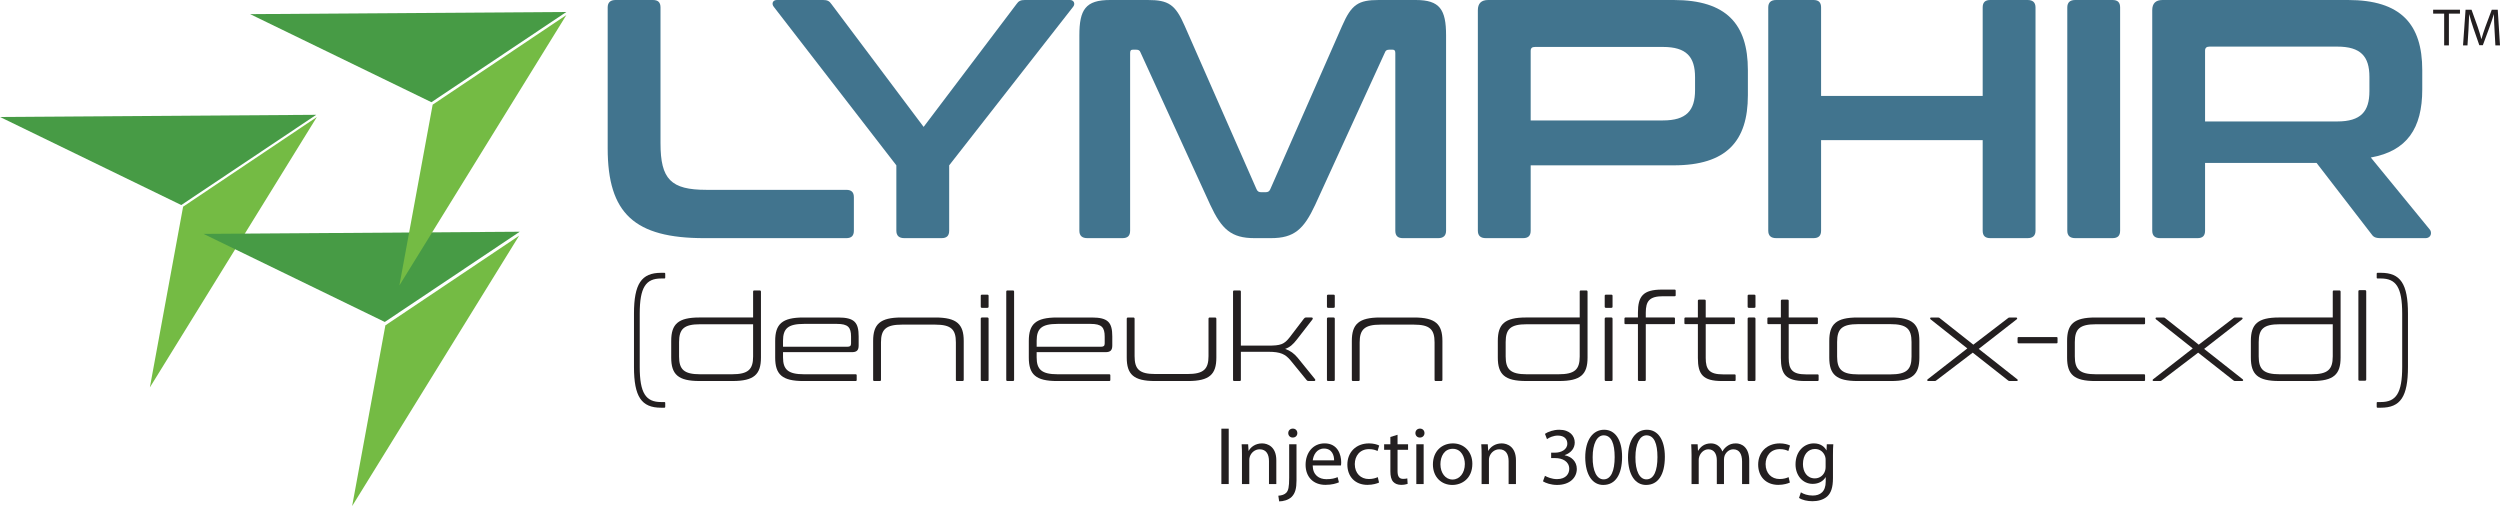 <svg width="247" height="50" viewBox="0 0 247 50" fill="none" xmlns="http://www.w3.org/2000/svg">
<g clip-path="url(#clip0_647_5203)">
<path d="M18.091 20.421L31.303 11.564L14.807 38.277L18.091 20.421Z" fill="#74BB44"/>
<path d="M31.243 11.343L17.91 20.258L0 11.557L31.243 11.343Z" fill="#479B45"/>
<path d="M38.076 32.145L51.288 23.287L34.791 50L38.076 32.145Z" fill="#74BB44"/>
<path d="M51.35 22.895L38.018 31.81L20.107 23.108L51.35 22.895Z" fill="#479B45"/>
<path d="M42.746 10.341L55.958 1.484L39.461 28.197L42.746 10.341Z" fill="#74BB44"/>
<path d="M55.956 1.183L42.623 10.098L24.713 1.397L55.956 1.183Z" fill="#479B45"/>
<path d="M64.508 0C65.02 0 65.258 0.236 65.258 0.739V14.151C65.258 17.713 66.282 18.756 69.796 18.756H83.613C84.125 18.756 84.363 18.991 84.363 19.495V22.789C84.363 23.293 84.125 23.529 83.613 23.529H69.591C62.7 23.529 60.039 21.109 60.039 14.655V0.739C60.039 0.236 60.312 0 60.824 0H64.508H64.508Z" fill="#41748E"/>
<path d="M81.326 0C81.736 0 81.94 0.101 82.145 0.403L91.254 12.537L100.431 0.403C100.636 0.101 100.841 0 101.25 0H105.72C106.095 0 106.266 0.37 106.026 0.672L93.779 16.335V22.789C93.779 23.293 93.54 23.528 93.028 23.528H89.344C88.832 23.528 88.559 23.293 88.559 22.789V16.335L76.448 0.672C76.209 0.37 76.345 0 76.754 0H81.326Z" fill="#41748E"/>
<path d="M113.396 0C115.442 0 116.125 0.437 117.046 2.554L124.142 18.688C124.245 18.923 124.381 18.991 124.62 18.991H125.029C125.268 18.991 125.405 18.923 125.507 18.688L132.603 2.554C133.525 0.437 134.207 0 136.22 0H139.87C142.258 0 142.872 0.941 142.872 3.496V22.789C142.872 23.293 142.599 23.529 142.087 23.529H138.607C138.095 23.529 137.857 23.293 137.857 22.789V5.244C137.857 5.009 137.788 4.908 137.584 4.908H137.277C137.038 4.908 136.902 4.975 136.833 5.176L129.942 20.234C128.816 22.654 127.861 23.528 125.576 23.528H123.938C121.652 23.528 120.697 22.654 119.571 20.234L112.679 5.176C112.611 4.975 112.475 4.908 112.236 4.908H111.929C111.724 4.908 111.656 5.009 111.656 5.244V22.789C111.656 23.293 111.417 23.528 110.905 23.528H107.425C106.913 23.528 106.641 23.293 106.641 22.789V3.496C106.641 0.941 107.255 0 109.677 0H113.396Z" fill="#41748E"/>
<path d="M165.356 0C170.575 0 172.691 2.387 172.691 6.924V9.411C172.691 13.949 170.576 16.335 165.356 16.335H151.231V22.789C151.231 23.293 150.992 23.528 150.481 23.528H146.796C146.284 23.528 146.012 23.293 146.012 22.789V1.008C146.012 0.336 146.353 0 147.035 0H165.356ZM151.231 11.899H164.298C166.618 11.899 167.471 10.924 167.471 8.907V7.63C167.471 5.613 166.618 4.638 164.298 4.638H151.675C151.368 4.638 151.231 4.739 151.231 5.042V11.899Z" fill="#41748E"/>
<path d="M179.172 0C179.684 0 179.923 0.236 179.923 0.739V9.478H195.889V0.739C195.889 0.236 196.128 0 196.64 0H200.324C200.836 0 201.109 0.236 201.109 0.739V22.789C201.109 23.293 200.836 23.528 200.324 23.528H196.64C196.128 23.528 195.889 23.293 195.889 22.789V13.848H179.923V22.789C179.923 23.293 179.684 23.528 179.172 23.528H175.488C174.976 23.528 174.703 23.293 174.703 22.789V0.739C174.703 0.236 174.976 0 175.488 0H179.172Z" fill="#41748E"/>
<path d="M208.717 0C209.229 0 209.468 0.236 209.468 0.739V22.789C209.468 23.293 209.229 23.528 208.717 23.528H205.033C204.521 23.528 204.248 23.293 204.248 22.789V0.739C204.248 0.236 204.521 0 205.033 0H208.717Z" fill="#41748E"/>
<path d="M231.984 0C237.204 0 239.319 2.387 239.319 6.924V8.84C239.319 12.672 237.818 14.923 234.236 15.562L240.07 22.688C240.275 22.924 240.241 23.529 239.626 23.529H235.225C234.646 23.529 234.475 23.394 234.27 23.092L228.88 16.101H217.86V22.789C217.86 23.294 217.622 23.529 217.11 23.529H213.425C212.913 23.529 212.641 23.294 212.641 22.789V1.008C212.641 0.336 212.982 0 213.664 0H231.984H231.984ZM217.86 11.999H230.926C233.246 11.999 234.099 11.025 234.099 9.008V7.596C234.099 5.58 233.246 4.605 230.926 4.605H218.303C217.996 4.605 217.86 4.739 217.86 5.008V11.999Z" fill="#41748E"/>
<path d="M241.483 1.347H240.395V0.96H243.044V1.347H241.951V4.485H241.483V1.347Z" fill="#231F20"/>
<path d="M246.459 2.937C246.432 2.451 246.4 1.849 246.4 1.415H246.39C246.262 1.823 246.119 2.273 245.938 2.754L245.306 4.464H244.956L244.372 2.785C244.203 2.288 244.064 1.833 243.963 1.415H243.953C243.943 1.854 243.916 2.445 243.884 2.973L243.788 4.485H243.348L243.597 0.959H244.187L244.798 2.664C244.946 3.099 245.063 3.491 245.159 3.857H245.169C245.265 3.501 245.392 3.109 245.551 2.664L246.188 0.959H246.778L247 4.485H246.544L246.459 2.937L246.459 2.937Z" fill="#231F20"/>
<path d="M121.397 42.353V47.824H120.672V42.353H121.397Z" fill="#231F20"/>
<path d="M122.707 44.959C122.707 44.545 122.699 44.221 122.674 43.896H123.316L123.357 44.537H123.374C123.571 44.172 124.033 43.807 124.692 43.807C125.243 43.807 126.1 44.131 126.1 45.479V47.824H125.375V45.56C125.375 44.927 125.136 44.391 124.453 44.391C123.983 44.391 123.612 44.724 123.481 45.121C123.448 45.211 123.431 45.34 123.431 45.455V47.824H122.706V44.96L122.707 44.959Z" fill="#231F20"/>
<path d="M126.299 48.976C126.637 48.952 126.916 48.863 127.09 48.676C127.287 48.457 127.37 48.141 127.37 47.199V43.896H128.095V47.475C128.095 48.238 127.971 48.733 127.617 49.09C127.295 49.406 126.769 49.536 126.381 49.536L126.299 48.976ZM127.716 43.23C127.452 43.23 127.279 43.027 127.279 42.792C127.279 42.54 127.461 42.346 127.732 42.346C128.004 42.346 128.177 42.541 128.177 42.792C128.177 43.027 128.012 43.23 127.724 43.23H127.716Z" fill="#231F20"/>
<path d="M129.693 45.989C129.709 46.947 130.327 47.344 131.052 47.344C131.571 47.344 131.892 47.255 132.156 47.141L132.287 47.652C132.032 47.766 131.587 47.904 130.953 47.904C129.734 47.904 128.992 47.1 128.992 45.923C128.992 44.746 129.709 43.805 130.87 43.805C132.172 43.805 132.509 44.933 132.509 45.656C132.509 45.802 132.502 45.907 132.485 45.989H129.693V45.989ZM131.81 45.478C131.817 45.023 131.62 44.317 130.813 44.317C130.072 44.317 129.759 44.983 129.701 45.478H131.81H131.81Z" fill="#231F20"/>
<path d="M136.249 47.678C136.059 47.767 135.639 47.905 135.104 47.905C133.901 47.905 133.119 47.102 133.119 45.901C133.119 44.699 133.959 43.807 135.261 43.807C135.689 43.807 136.068 43.912 136.266 44.018L136.101 44.561C135.929 44.472 135.656 44.374 135.261 44.374C134.347 44.374 133.853 45.048 133.853 45.859C133.853 46.768 134.446 47.328 135.237 47.328C135.648 47.328 135.92 47.23 136.126 47.141L136.25 47.676L136.249 47.678Z" fill="#231F20"/>
<path d="M138.078 42.954V43.896H139.116V44.439H138.078V46.549C138.078 47.036 138.218 47.312 138.622 47.312C138.819 47.312 138.935 47.296 139.041 47.264L139.074 47.807C138.934 47.856 138.712 47.904 138.432 47.904C138.094 47.904 137.822 47.791 137.65 47.604C137.452 47.385 137.369 47.036 137.369 46.574V44.44H136.752V43.896H137.369V43.174L138.078 42.955V42.954Z" fill="#231F20"/>
<path d="M140.278 43.23C140.014 43.23 139.842 43.027 139.842 42.792C139.842 42.54 140.023 42.346 140.295 42.346C140.566 42.346 140.739 42.541 140.739 42.792C140.739 43.027 140.567 43.23 140.287 43.23H140.279H140.278ZM139.932 47.824V43.896H140.657V47.824H139.932Z" fill="#231F20"/>
<path d="M143.483 47.913C142.413 47.913 141.572 47.134 141.572 45.892C141.572 44.577 142.453 43.807 143.549 43.807C144.645 43.807 145.468 44.626 145.468 45.819C145.468 47.28 144.438 47.913 143.491 47.913H143.483V47.913ZM143.516 47.377C144.208 47.377 144.727 46.736 144.727 45.843C144.727 45.178 144.39 44.342 143.533 44.342C142.676 44.342 142.314 45.121 142.314 45.868C142.314 46.728 142.808 47.378 143.508 47.378H143.516L143.516 47.377Z" fill="#231F20"/>
<path d="M146.383 44.959C146.383 44.545 146.375 44.221 146.35 43.896H146.992L147.033 44.537H147.05C147.247 44.172 147.709 43.807 148.368 43.807C148.919 43.807 149.776 44.131 149.776 45.479V47.824H149.051V45.56C149.051 44.927 148.812 44.391 148.128 44.391C147.659 44.391 147.288 44.724 147.156 45.121C147.123 45.211 147.107 45.34 147.107 45.455V47.824H146.382V44.96L146.383 44.959Z" fill="#231F20"/>
<path d="M152.644 47.012C152.85 47.133 153.319 47.337 153.83 47.337C154.753 47.337 155.049 46.761 155.041 46.314C155.033 45.576 154.357 45.259 153.657 45.259H153.253V44.723H153.657C154.184 44.723 154.851 44.456 154.851 43.83C154.851 43.408 154.579 43.035 153.912 43.035C153.483 43.035 153.071 43.221 152.841 43.384L152.643 42.864C152.931 42.661 153.475 42.459 154.051 42.459C155.106 42.459 155.584 43.075 155.584 43.716C155.584 44.268 155.246 44.731 154.595 44.966V44.982C155.254 45.104 155.789 45.591 155.789 46.33C155.789 47.174 155.114 47.912 153.837 47.912C153.236 47.912 152.709 47.725 152.445 47.555L152.643 47.011L152.644 47.012Z" fill="#231F20"/>
<path d="M158.4 47.913C157.355 47.913 156.638 46.947 156.621 45.202C156.621 43.425 157.403 42.459 158.491 42.459C159.578 42.459 160.262 43.449 160.262 45.128C160.262 46.922 159.578 47.912 158.408 47.912H158.4L158.4 47.913ZM158.442 47.361C159.175 47.361 159.529 46.509 159.529 45.161C159.529 43.814 159.2 43.011 158.442 43.011C157.783 43.011 157.355 43.839 157.355 45.161C157.338 46.533 157.766 47.361 158.433 47.361H158.441H158.442Z" fill="#231F20"/>
<path d="M162.627 47.913C161.581 47.913 160.864 46.947 160.848 45.202C160.848 43.425 161.63 42.459 162.717 42.459C163.805 42.459 164.488 43.449 164.488 45.128C164.488 46.922 163.805 47.912 162.635 47.912H162.627V47.913ZM162.669 47.361C163.401 47.361 163.756 46.509 163.756 45.161C163.756 43.814 163.426 43.011 162.669 43.011C162.01 43.011 161.581 43.839 161.581 45.161C161.565 46.533 161.993 47.361 162.66 47.361H162.668H162.669Z" fill="#231F20"/>
<path d="M167.125 44.959C167.125 44.545 167.108 44.221 167.092 43.896H167.726L167.759 44.529H167.784C168.006 44.156 168.377 43.807 169.044 43.807C169.579 43.807 169.991 44.132 170.164 44.594H170.181C170.305 44.367 170.469 44.205 170.633 44.083C170.873 43.904 171.128 43.807 171.507 43.807C172.042 43.807 172.825 44.148 172.825 45.511V47.824H172.116V45.6C172.116 44.838 171.828 44.392 171.252 44.392C170.832 44.392 170.519 44.692 170.387 45.032C170.354 45.138 170.329 45.267 170.329 45.389V47.824H169.621V45.463C169.621 44.838 169.34 44.392 168.789 44.392C168.344 44.392 168.007 44.749 167.891 45.106C167.85 45.212 167.833 45.333 167.833 45.455V47.825H167.125V44.96V44.959Z" fill="#231F20"/>
<path d="M176.837 47.678C176.648 47.767 176.227 47.905 175.692 47.905C174.489 47.905 173.707 47.102 173.707 45.901C173.707 44.699 174.547 43.807 175.849 43.807C176.277 43.807 176.656 43.912 176.854 44.018L176.689 44.561C176.516 44.472 176.244 44.374 175.849 44.374C174.935 44.374 174.441 45.048 174.441 45.859C174.441 46.768 175.034 47.328 175.824 47.328C176.236 47.328 176.509 47.23 176.714 47.141L176.838 47.676L176.837 47.678Z" fill="#231F20"/>
<path d="M181.096 47.247C181.096 48.156 180.907 48.7 180.528 49.049C180.133 49.398 179.573 49.52 179.07 49.52C178.568 49.52 178.065 49.406 177.744 49.195L177.926 48.643C178.189 48.813 178.601 48.96 179.095 48.96C179.837 48.96 180.381 48.578 180.381 47.58V47.15H180.364C180.15 47.515 179.714 47.807 179.095 47.807C178.107 47.807 177.398 46.979 177.398 45.884C177.398 44.553 178.28 43.806 179.202 43.806C179.894 43.806 180.265 44.155 180.446 44.488H180.462L180.487 43.896H181.13C181.105 44.172 181.097 44.496 181.097 44.967V47.247H181.096ZM180.371 45.438C180.371 45.324 180.363 45.219 180.33 45.122C180.198 44.7 179.852 44.359 179.317 44.359C178.625 44.359 178.131 44.935 178.131 45.852C178.131 46.615 178.534 47.264 179.308 47.264C179.761 47.264 180.165 46.988 180.313 46.526C180.354 46.412 180.371 46.274 180.371 46.144V45.438V45.438Z" fill="#231F20"/>
<path d="M65.652 26.954C65.701 26.954 65.725 26.978 65.725 27.05V27.431C65.725 27.491 65.701 27.515 65.652 27.515H65.313C63.811 27.515 63.205 28.386 63.205 30.988V36.25C63.205 38.851 63.811 39.722 65.313 39.722H65.652C65.701 39.722 65.725 39.746 65.725 39.805V40.187C65.725 40.258 65.701 40.282 65.652 40.282H65.313C63.375 40.282 62.637 39.197 62.637 36.25V30.988C62.637 28.041 63.376 26.954 65.313 26.954H65.652Z" fill="#231F20"/>
<path d="M74.407 31.368V28.826C74.407 28.731 74.443 28.695 74.528 28.695H75.049C75.134 28.695 75.182 28.731 75.182 28.826V35.33C75.182 36.988 74.504 37.644 72.384 37.644H69.102C66.995 37.644 66.316 36.988 66.316 35.33V33.683C66.316 32.024 66.995 31.368 69.102 31.368H74.407L74.407 31.368ZM74.407 35.222V32.037H69.163C67.576 32.037 67.092 32.502 67.092 33.803V35.223C67.092 36.499 67.576 36.977 69.163 36.977H72.324C73.923 36.977 74.407 36.5 74.407 35.223" fill="#231F20"/>
<path d="M82.813 31.369C84.424 31.369 84.835 31.858 84.835 33.242V34.136C84.835 34.626 84.629 34.793 84.169 34.793H77.363V35.306C77.363 36.5 77.847 36.977 79.434 36.977H84.533C84.606 36.977 84.642 37.013 84.642 37.085V37.538C84.642 37.61 84.606 37.646 84.533 37.646H79.374C77.266 37.646 76.588 36.989 76.588 35.331V33.684C76.588 32.026 77.266 31.369 79.374 31.369H82.813L82.813 31.369ZM77.362 34.256H83.745C83.975 34.256 84.084 34.173 84.084 33.934V33.265C84.084 32.335 83.782 32.001 82.691 32.001H79.433C77.847 32.001 77.362 32.466 77.362 33.671V34.256V34.256Z" fill="#231F20"/>
<path d="M92.418 31.369C94.538 31.369 95.216 32.037 95.216 33.684V37.526C95.216 37.61 95.168 37.646 95.083 37.646H94.562C94.477 37.646 94.441 37.61 94.441 37.526V33.827C94.441 32.55 93.981 32.073 92.394 32.073H89.112C87.525 32.073 87.041 32.551 87.041 33.827V37.526C87.041 37.61 87.005 37.646 86.908 37.646H86.399C86.302 37.646 86.266 37.61 86.266 37.526V33.684C86.266 32.037 86.944 31.369 89.051 31.369H92.418Z" fill="#231F20"/>
<path d="M97.54 29.113C97.637 29.113 97.673 29.149 97.673 29.232V30.295C97.673 30.378 97.637 30.414 97.54 30.414H97.031C96.934 30.414 96.898 30.378 96.898 30.295V29.232C96.898 29.149 96.934 29.113 97.031 29.113H97.54ZM97.54 31.368C97.637 31.368 97.673 31.416 97.673 31.499V37.525C97.673 37.609 97.637 37.645 97.54 37.645H97.031C96.934 37.645 96.898 37.609 96.898 37.525V31.499C96.898 31.416 96.934 31.368 97.031 31.368H97.54Z" fill="#231F20"/>
<path d="M100.06 28.695C100.157 28.695 100.193 28.731 100.193 28.826V37.525C100.193 37.609 100.156 37.644 100.06 37.644H99.551C99.454 37.644 99.418 37.608 99.418 37.525V28.826C99.418 28.731 99.454 28.695 99.551 28.695H100.06Z" fill="#231F20"/>
<path d="M107.871 31.369C109.482 31.369 109.894 31.858 109.894 33.242V34.136C109.894 34.626 109.688 34.793 109.228 34.793H102.421V35.306C102.421 36.5 102.906 36.977 104.493 36.977H109.591C109.664 36.977 109.701 37.013 109.701 37.085V37.538C109.701 37.61 109.664 37.646 109.591 37.646H104.432C102.325 37.646 101.646 36.989 101.646 35.331V33.684C101.646 32.026 102.324 31.369 104.432 31.369H107.872L107.871 31.369ZM102.421 34.256H108.804C109.034 34.256 109.144 34.173 109.144 33.934V33.265C109.144 32.335 108.841 32.001 107.751 32.001H104.493C102.907 32.001 102.422 32.466 102.422 33.671V34.256L102.421 34.256Z" fill="#231F20"/>
<path d="M111.965 31.369C112.062 31.369 112.098 31.416 112.098 31.5V35.187C112.098 36.476 112.558 36.953 114.145 36.953H117.318C118.916 36.953 119.401 36.476 119.401 35.187V31.5C119.401 31.416 119.438 31.369 119.522 31.369H120.043C120.128 31.369 120.176 31.416 120.176 31.5V35.33C120.176 36.989 119.497 37.645 117.378 37.645H114.108C112.001 37.645 111.322 36.988 111.322 35.33V31.5C111.322 31.416 111.359 31.369 111.455 31.369H111.964H111.965Z" fill="#231F20"/>
<path d="M122.465 28.695C122.562 28.695 122.598 28.731 122.598 28.826V34.148H125.274C126.534 34.148 126.873 34.029 127.43 33.313L128.823 31.487C128.884 31.404 128.944 31.368 129.041 31.368H129.586C129.707 31.368 129.731 31.464 129.671 31.559L128.133 33.54C127.746 34.041 127.431 34.315 126.971 34.47C127.492 34.65 127.867 34.936 128.206 35.342L129.926 37.465C129.986 37.537 129.95 37.645 129.841 37.645H129.296C129.187 37.645 129.151 37.621 129.091 37.549L127.504 35.604C126.996 34.996 126.523 34.757 125.324 34.757H122.599V37.526C122.599 37.609 122.563 37.645 122.466 37.645H121.957C121.86 37.645 121.824 37.609 121.824 37.526V28.827C121.824 28.731 121.86 28.696 121.957 28.696H122.466L122.465 28.695Z" fill="#231F20"/>
<path d="M131.744 29.113C131.841 29.113 131.877 29.149 131.877 29.232V30.295C131.877 30.378 131.841 30.414 131.744 30.414H131.235C131.138 30.414 131.102 30.378 131.102 30.295V29.232C131.102 29.149 131.138 29.113 131.235 29.113H131.744ZM131.744 31.368C131.841 31.368 131.877 31.416 131.877 31.499V37.525C131.877 37.609 131.841 37.645 131.744 37.645H131.235C131.138 37.645 131.102 37.609 131.102 37.525V31.499C131.102 31.416 131.138 31.368 131.235 31.368H131.744Z" fill="#231F20"/>
<path d="M139.713 31.369C141.833 31.369 142.511 32.037 142.511 33.684V37.526C142.511 37.61 142.462 37.646 142.377 37.646H141.856C141.772 37.646 141.735 37.61 141.735 37.526V33.827C141.735 32.55 141.275 32.073 139.688 32.073H136.406C134.819 32.073 134.335 32.551 134.335 33.827V37.526C134.335 37.61 134.299 37.646 134.202 37.646H133.694C133.597 37.646 133.561 37.61 133.561 37.526V33.684C133.561 32.037 134.238 31.369 136.346 31.369H139.713Z" fill="#231F20"/>
<path d="M156.075 31.368V28.826C156.075 28.731 156.112 28.695 156.197 28.695H156.717C156.802 28.695 156.85 28.731 156.85 28.826V35.33C156.85 36.988 156.172 37.644 154.052 37.644H150.77C148.662 37.644 147.984 36.988 147.984 35.33V33.683C147.984 32.024 148.663 31.368 150.77 31.368H156.075L156.075 31.368ZM156.075 35.222V32.037H150.831C149.244 32.037 148.76 32.502 148.76 33.803V35.223C148.76 36.499 149.244 36.977 150.831 36.977H153.992C155.591 36.977 156.075 36.5 156.075 35.223" fill="#231F20"/>
<path d="M159.187 29.113C159.284 29.113 159.32 29.149 159.32 29.232V30.295C159.32 30.378 159.283 30.414 159.187 30.414H158.678C158.581 30.414 158.545 30.378 158.545 30.295V29.232C158.545 29.149 158.581 29.113 158.678 29.113H159.187ZM159.187 31.368C159.284 31.368 159.32 31.416 159.32 31.499V37.525C159.32 37.609 159.283 37.645 159.187 37.645H158.678C158.581 37.645 158.545 37.609 158.545 37.525V31.499C158.545 31.416 158.581 31.368 158.678 31.368H159.187Z" fill="#231F20"/>
<path d="M161.828 31.368V30.891C161.828 29.28 162.325 28.612 164.202 28.612H165.449C165.522 28.612 165.558 28.648 165.558 28.719V29.161C165.558 29.244 165.522 29.268 165.449 29.268H164.311C162.966 29.268 162.603 29.746 162.603 30.891V31.368H165.377C165.449 31.368 165.486 31.404 165.486 31.475V31.917C165.486 32.001 165.449 32.025 165.377 32.025H162.603V37.526C162.603 37.609 162.567 37.645 162.482 37.645H161.961C161.876 37.645 161.828 37.609 161.828 37.526V32.025H160.605C160.533 32.025 160.496 32.001 160.496 31.917V31.475C160.496 31.404 160.533 31.368 160.605 31.368H161.828Z" fill="#231F20"/>
<path d="M167.75 31.368V29.722C167.75 29.638 167.787 29.602 167.883 29.602H168.391C168.488 29.602 168.525 29.639 168.525 29.722V31.368H171.298C171.371 31.368 171.408 31.404 171.408 31.475V31.917C171.408 32.001 171.371 32.025 171.298 32.025H168.525V35.366C168.525 36.511 168.889 36.988 170.221 36.988H171.372C171.444 36.988 171.481 37.024 171.481 37.096V37.537C171.481 37.609 171.445 37.645 171.372 37.645H170.124C168.247 37.645 167.751 36.988 167.751 35.366V32.025H166.527C166.455 32.025 166.418 32.001 166.418 31.917V31.475C166.418 31.404 166.455 31.368 166.527 31.368H167.751H167.75Z" fill="#231F20"/>
<path d="M173.308 29.113C173.405 29.113 173.441 29.149 173.441 29.232V30.295C173.441 30.378 173.404 30.414 173.308 30.414H172.799C172.703 30.414 172.666 30.378 172.666 30.295V29.232C172.666 29.149 172.702 29.113 172.799 29.113H173.308ZM173.308 31.368C173.405 31.368 173.441 31.416 173.441 31.499V37.525C173.441 37.609 173.404 37.645 173.308 37.645H172.799C172.703 37.645 172.666 37.609 172.666 37.525V31.499C172.666 31.416 172.702 31.368 172.799 31.368H173.308Z" fill="#231F20"/>
<path d="M175.95 31.368V29.722C175.95 29.638 175.987 29.602 176.083 29.602H176.591C176.688 29.602 176.724 29.639 176.724 29.722V31.368H179.498C179.571 31.368 179.608 31.404 179.608 31.475V31.917C179.608 32.001 179.571 32.025 179.498 32.025H176.724V35.366C176.724 36.511 177.088 36.988 178.42 36.988H179.571C179.644 36.988 179.68 37.024 179.68 37.096V37.537C179.68 37.609 179.644 37.645 179.571 37.645H178.324C176.446 37.645 175.95 36.988 175.95 35.366V32.025H174.726C174.654 32.025 174.617 32.001 174.617 31.917V31.475C174.617 31.404 174.654 31.368 174.726 31.368H175.95Z" fill="#231F20"/>
<path d="M186.836 31.369C188.956 31.369 189.634 32.025 189.634 33.684V35.331C189.634 36.989 188.956 37.645 186.836 37.645H183.518C181.41 37.645 180.732 36.989 180.732 35.331V33.684C180.732 32.025 181.41 31.369 183.518 31.369H186.836ZM181.507 35.235C181.507 36.512 181.992 36.989 183.578 36.989H186.776C188.375 36.989 188.859 36.511 188.859 35.235V33.791C188.859 32.49 188.375 32.025 186.776 32.025H183.578C181.992 32.025 181.507 32.49 181.507 33.791V35.235Z" fill="#231F20"/>
<path d="M191.477 31.369C191.574 31.369 191.61 31.393 191.658 31.44L194.965 34.054L198.38 31.44C198.429 31.393 198.465 31.369 198.562 31.369H199.192C199.301 31.369 199.337 31.488 199.252 31.548L195.498 34.471L199.313 37.479C199.385 37.538 199.362 37.646 199.252 37.646H198.562C198.477 37.646 198.429 37.622 198.38 37.574L194.905 34.842L191.32 37.574C191.271 37.61 191.235 37.646 191.138 37.646H190.509C190.399 37.646 190.375 37.538 190.448 37.479L194.372 34.424L190.739 31.548C190.666 31.477 190.69 31.369 190.787 31.369H191.478L191.477 31.369Z" fill="#231F20"/>
<path d="M203.175 33.301C203.26 33.301 203.285 33.337 203.285 33.409V33.815C203.285 33.886 203.26 33.922 203.175 33.922H199.445C199.373 33.922 199.336 33.886 199.336 33.815V33.409C199.336 33.337 199.372 33.301 199.445 33.301H203.175Z" fill="#231F20"/>
<path d="M211.823 31.369C211.907 31.369 211.932 31.404 211.932 31.476V31.929C211.932 32.001 211.907 32.037 211.823 32.037H207.075C205.476 32.037 204.992 32.502 204.992 33.803V35.223C204.992 36.5 205.476 36.977 207.075 36.977H211.823C211.907 36.977 211.932 37.013 211.932 37.085V37.538C211.932 37.61 211.907 37.646 211.823 37.646H207.014C204.895 37.646 204.229 36.989 204.229 35.331V33.684C204.229 32.026 204.895 31.369 207.014 31.369H211.823V31.369Z" fill="#231F20"/>
<path d="M213.749 31.369C213.846 31.369 213.882 31.393 213.931 31.44L217.237 34.054L220.652 31.44C220.701 31.393 220.737 31.369 220.834 31.369H221.463C221.573 31.369 221.609 31.488 221.524 31.548L217.769 34.471L221.584 37.479C221.657 37.538 221.632 37.646 221.524 37.646H220.834C220.749 37.646 220.701 37.622 220.652 37.574L217.177 34.842L213.592 37.574C213.543 37.61 213.507 37.646 213.41 37.646H212.78C212.671 37.646 212.646 37.538 212.72 37.479L216.643 34.424L213.01 31.548C212.937 31.477 212.962 31.369 213.058 31.369H213.748L213.749 31.369Z" fill="#231F20"/>
<path d="M230.476 31.368V28.826C230.476 28.731 230.512 28.695 230.596 28.695H231.117C231.202 28.695 231.251 28.731 231.251 28.826V35.33C231.251 36.988 230.572 37.644 228.453 37.644H225.17C223.063 37.644 222.385 36.988 222.385 35.33V33.683C222.385 32.024 223.063 31.368 225.17 31.368H230.475L230.476 31.368ZM230.476 35.222V32.037H225.231C223.644 32.037 223.16 32.502 223.16 33.803V35.223C223.16 36.499 223.644 36.977 225.231 36.977H228.392C229.99 36.977 230.475 36.5 230.475 35.223" fill="#231F20"/>
<path d="M234.891 40.282C234.843 40.282 234.818 40.258 234.818 40.186V39.804C234.818 39.745 234.843 39.721 234.891 39.721H235.23C236.732 39.721 237.337 38.849 237.337 36.249V30.986C237.337 28.385 236.732 27.514 235.23 27.514H234.891C234.843 27.514 234.818 27.491 234.818 27.43V27.049C234.818 26.977 234.843 26.953 234.891 26.953H235.23C237.168 26.953 237.907 28.039 237.907 30.986V36.249C237.907 39.196 237.168 40.282 235.23 40.282H234.891Z" fill="#231F20"/>
<path d="M233.65 28.666C233.747 28.666 233.783 28.702 233.783 28.797V37.495C233.783 37.579 233.746 37.614 233.65 37.614H233.141C233.044 37.614 233.008 37.578 233.008 37.495V28.797C233.008 28.701 233.044 28.666 233.141 28.666H233.65Z" fill="#231F20"/>
</g>
<defs>
<clipPath id="clip0_647_5203">
<rect width="247" height="50" fill="white"/>
</clipPath>
</defs>
</svg>
